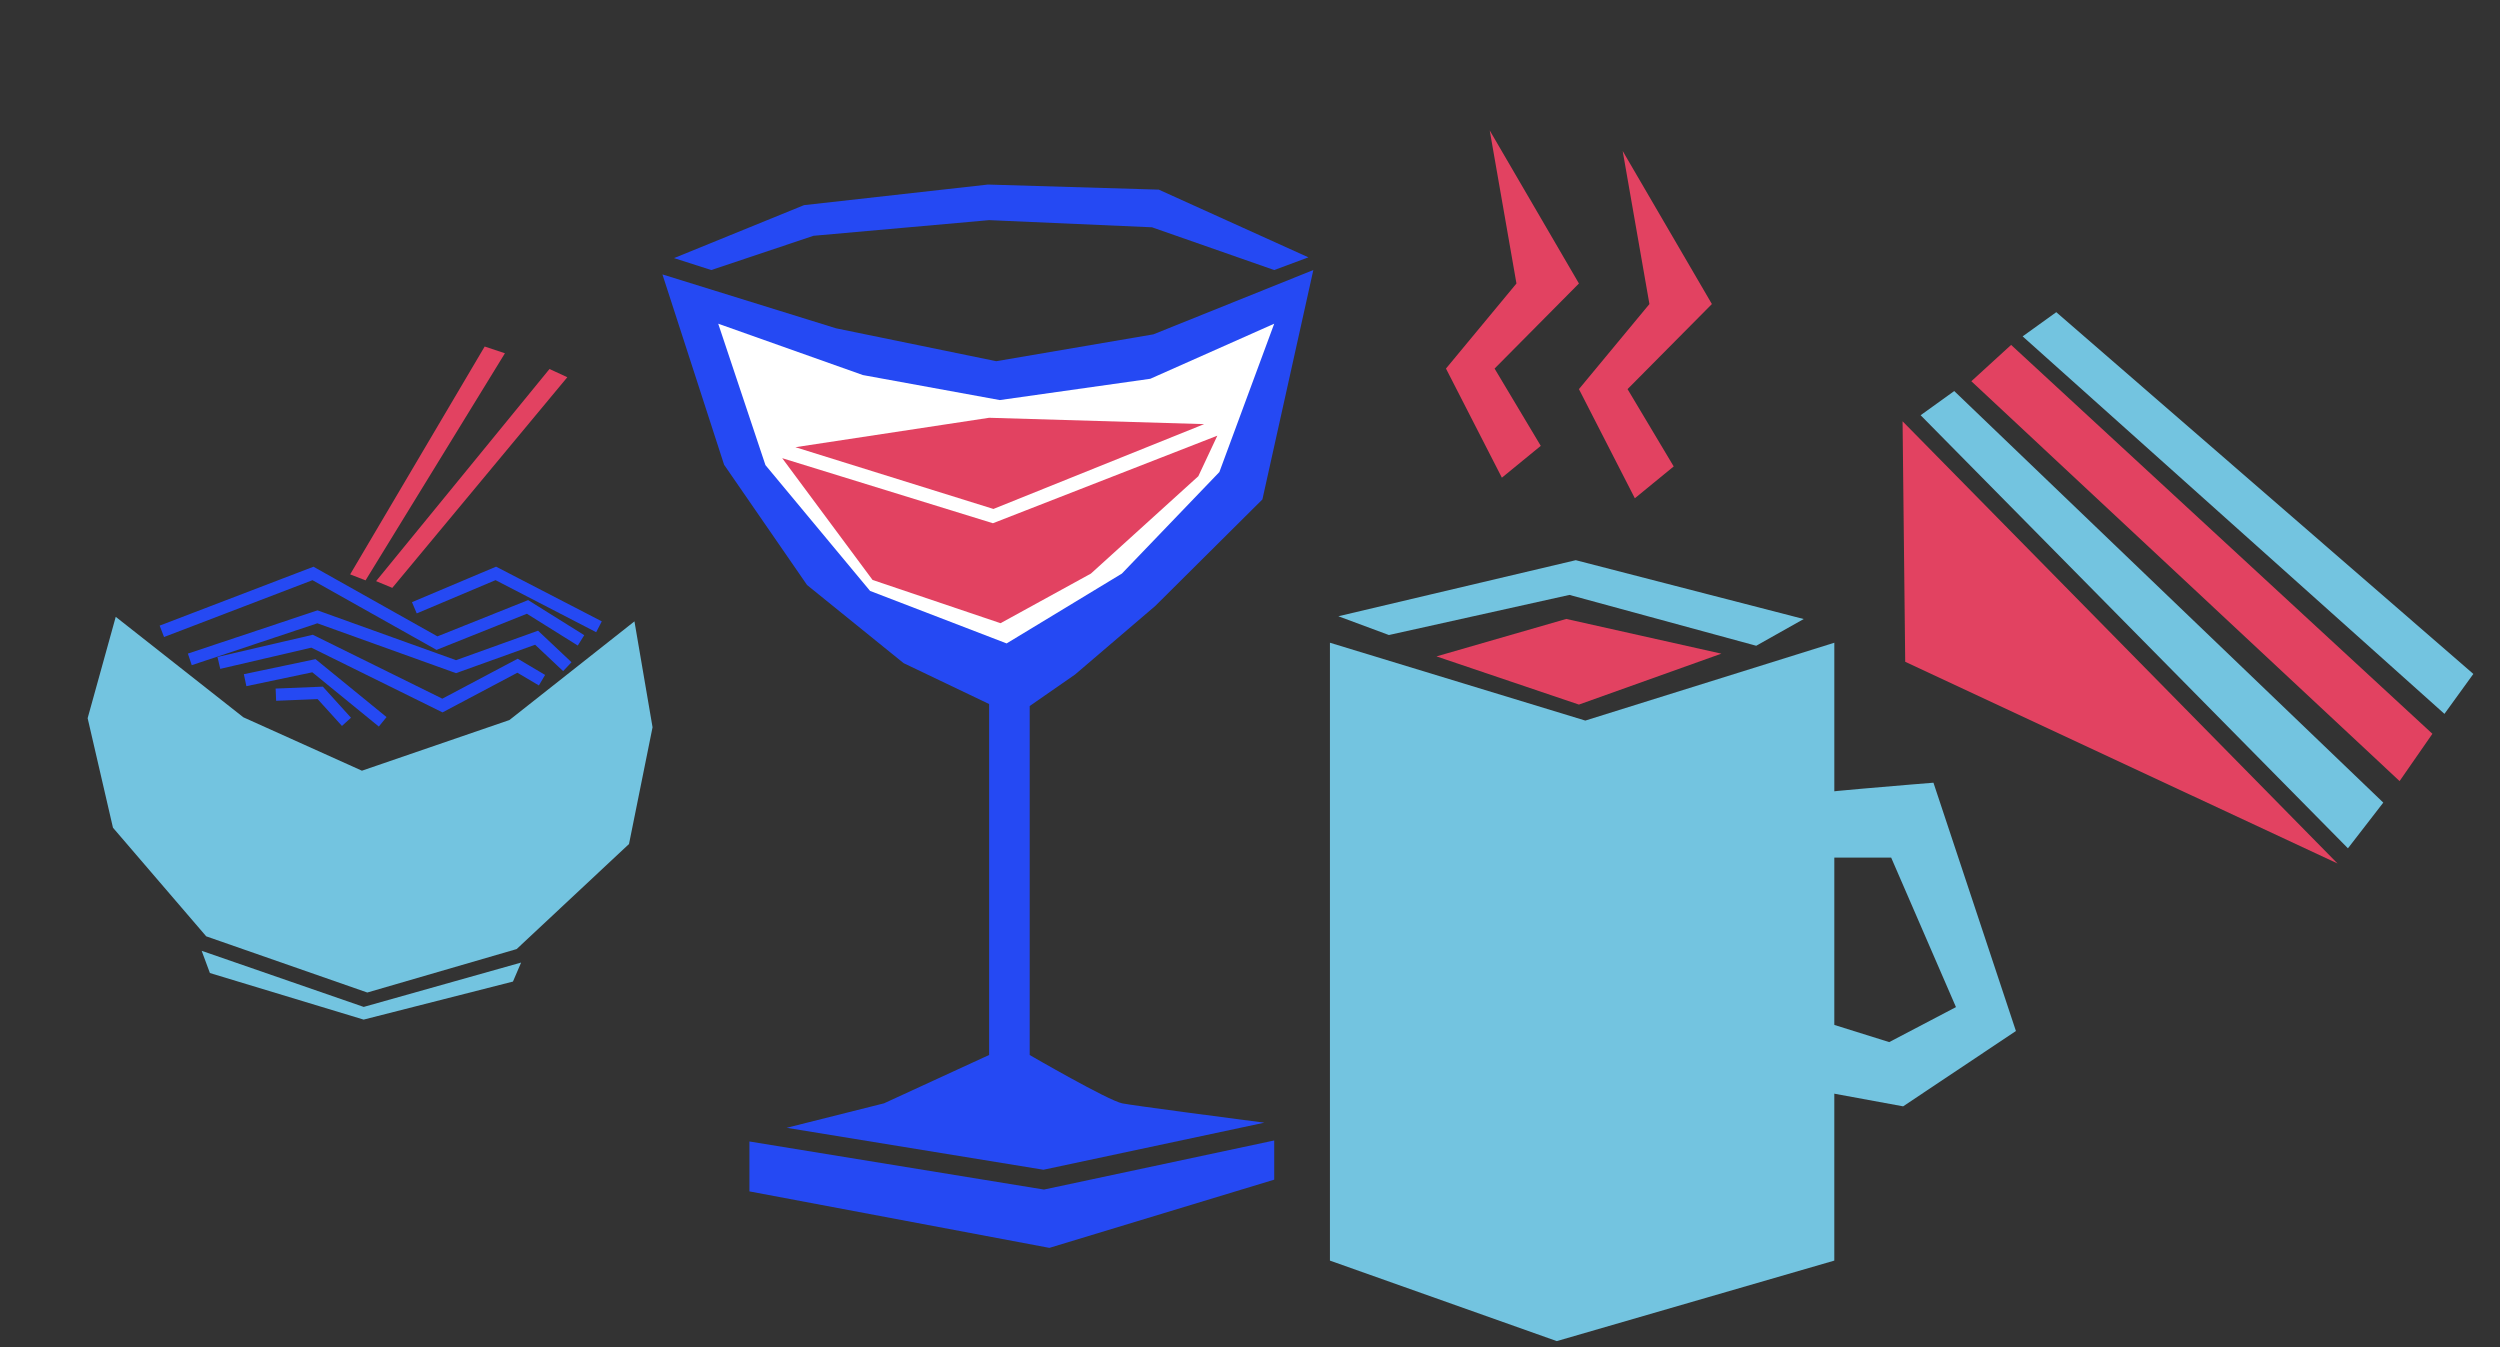 <svg id="Layer_1" data-name="Layer 1" xmlns="http://www.w3.org/2000/svg" viewBox="0 0 1080 582"><rect x="0" y="0" width="1080" height="582" fill="#333333" stroke="none"/><defs><style>.cls-1{fill:#73c4e0;}.cls-2{fill:#e24261;}.cls-3{fill:none;stroke:#2549f3;stroke-miterlimit:10;stroke-width:5.28px;}.cls-4{fill:#2549f3;}.cls-5{fill:#fff;}</style></defs><title>food drink</title><path class="cls-1" d="M873.78,145.31,1056,308.39l12.48-17.25L888.31,134.86Z"/><path class="cls-2" d="M851.62,164.69l185,172.74L1050.8,317,868.8,149Z"/><path class="cls-1" d="M829.71,179.38l184.6,187.09,15.27-19.74L844.23,168.93Z"/><path class="cls-2" d="M821.91,182l1.14,103.89,186.77,87.15Z"/><path class="cls-1" d="M87.12,410.75l70,24.24,68-19.16q-1.75,4.11-3.52,8.21l-64.51,16.43L90.68,420.35Q88.91,415.55,87.12,410.75Z"/><path class="cls-1" d="M50,266.47l55.13,43.4,51.22,23.07,63.73-21.89,54-42.62q3.9,22.88,7.82,45.74l-10.17,50.44L223.19,410l-64.52,18.77L89.08,404.49,48.8,357.57q-5.46-23.65-10.94-47.31Z"/><path class="cls-3" d="M82,284.85l55.13-18.38L197,288l34.8-12.51L245.08,288"/><path class="cls-3" d="M234.14,293.84l-10.56-6.25-32.45,17.2L134.82,277l-40.27,9.38"/><path class="cls-3" d="M69.92,272.73l65.29-25,53.57,30.1,39.1-15.64L251,276.64"/><path class="cls-3" d="M105.89,293.84l29.72-6.25,29.71,24.24"/><path class="cls-3" d="M119.18,300.1l19.16-.78,11.34,12.51"/><path class="cls-3" d="M179,262.56l35.19-14.85,44.57,23.06"/><path class="cls-2" d="M209.38,149.7l-58.11,98.43,6.65,2.59,60.21-98.11Z"/><path class="cls-2" d="M237.38,159.41l-74.91,91.64,7,2.91,75.61-91Z"/><path class="cls-1" d="M792.42,544.58,672.53,579.36l-98-34.78V277.66l110.32,33.63,107.58-33.63Z"/><polygon class="cls-2" points="706.25 215.25 682.1 168.1 712.55 131.35 701 65.23 739.54 131.35 703.1 168.1 723.04 201.5 706.25 215.25"/><polygon class="cls-2" points="648.81 206.36 624.66 159.22 655.11 122.47 643.56 56.35 682.1 122.47 645.66 159.22 665.61 192.61 648.81 206.36"/><path class="cls-1" d="M773.41,344.13c1.59-1.21,61.84-6,61.84-6l35.63,107.27-48.73,32.54L763,467.07l4.82-32,48.32,15.12,28.84-15.12-28-64.6H773.41Z"/><path class="cls-1" d="M578.17,266.22,680.73,242l98.47,25.42-20.52,11.55L678,257l-78,17.33Z"/><path class="cls-2" d="M620.56,283.56l56.07-16.18,67,15-61.54,22Z"/><polygon class="cls-4" points="426.78 79.73 347.34 88.62 291.18 111.5 307.27 116.66 351.43 101.86 427.3 95.1 497.67 98.19 550.46 116.66 565.23 111.17 500.59 81.92 426.78 79.73"/><path class="cls-4" d="M348.65,252.73l41.71,33.75,36.94,17.66V455.75l-45.41,20.89-42.05,10.57,110.93,18.12L546.19,485c-13.75-1.79-56.29-7.35-61.36-8.34-6.05-1.2-40-20.89-40-20.89V305l19.61-13.62,34.66-29.63,46.26-46,22-99.1-69.1,27.79-67.89,11.6-69.2-14.21-75-23.28,26.64,82.23Z"/><polygon class="cls-4" points="450.98 513.89 450.19 513.76 323.75 493.12 323.75 514.68 453.34 539.08 550.46 509.61 550.46 492.68 450.98 513.89"/><polygon class="cls-5" points="310.27 139.84 330.67 200.92 375.86 255.27 434.86 277.96 484.65 247.79 526.77 203.92 550.46 139.84 496.94 163.63 431.9 172.83 372.78 162.03 310.27 139.84"/><polygon class="cls-2" points="337.91 197.93 428.94 226.04 525.89 188.21 517.68 205.72 471.27 247.79 432.23 269.22 376.95 250.54 337.91 197.93"/><polygon class="cls-2" points="343.61 193.19 427.3 180.48 520.19 183.22 429.16 219.87 343.61 193.19"/></svg>